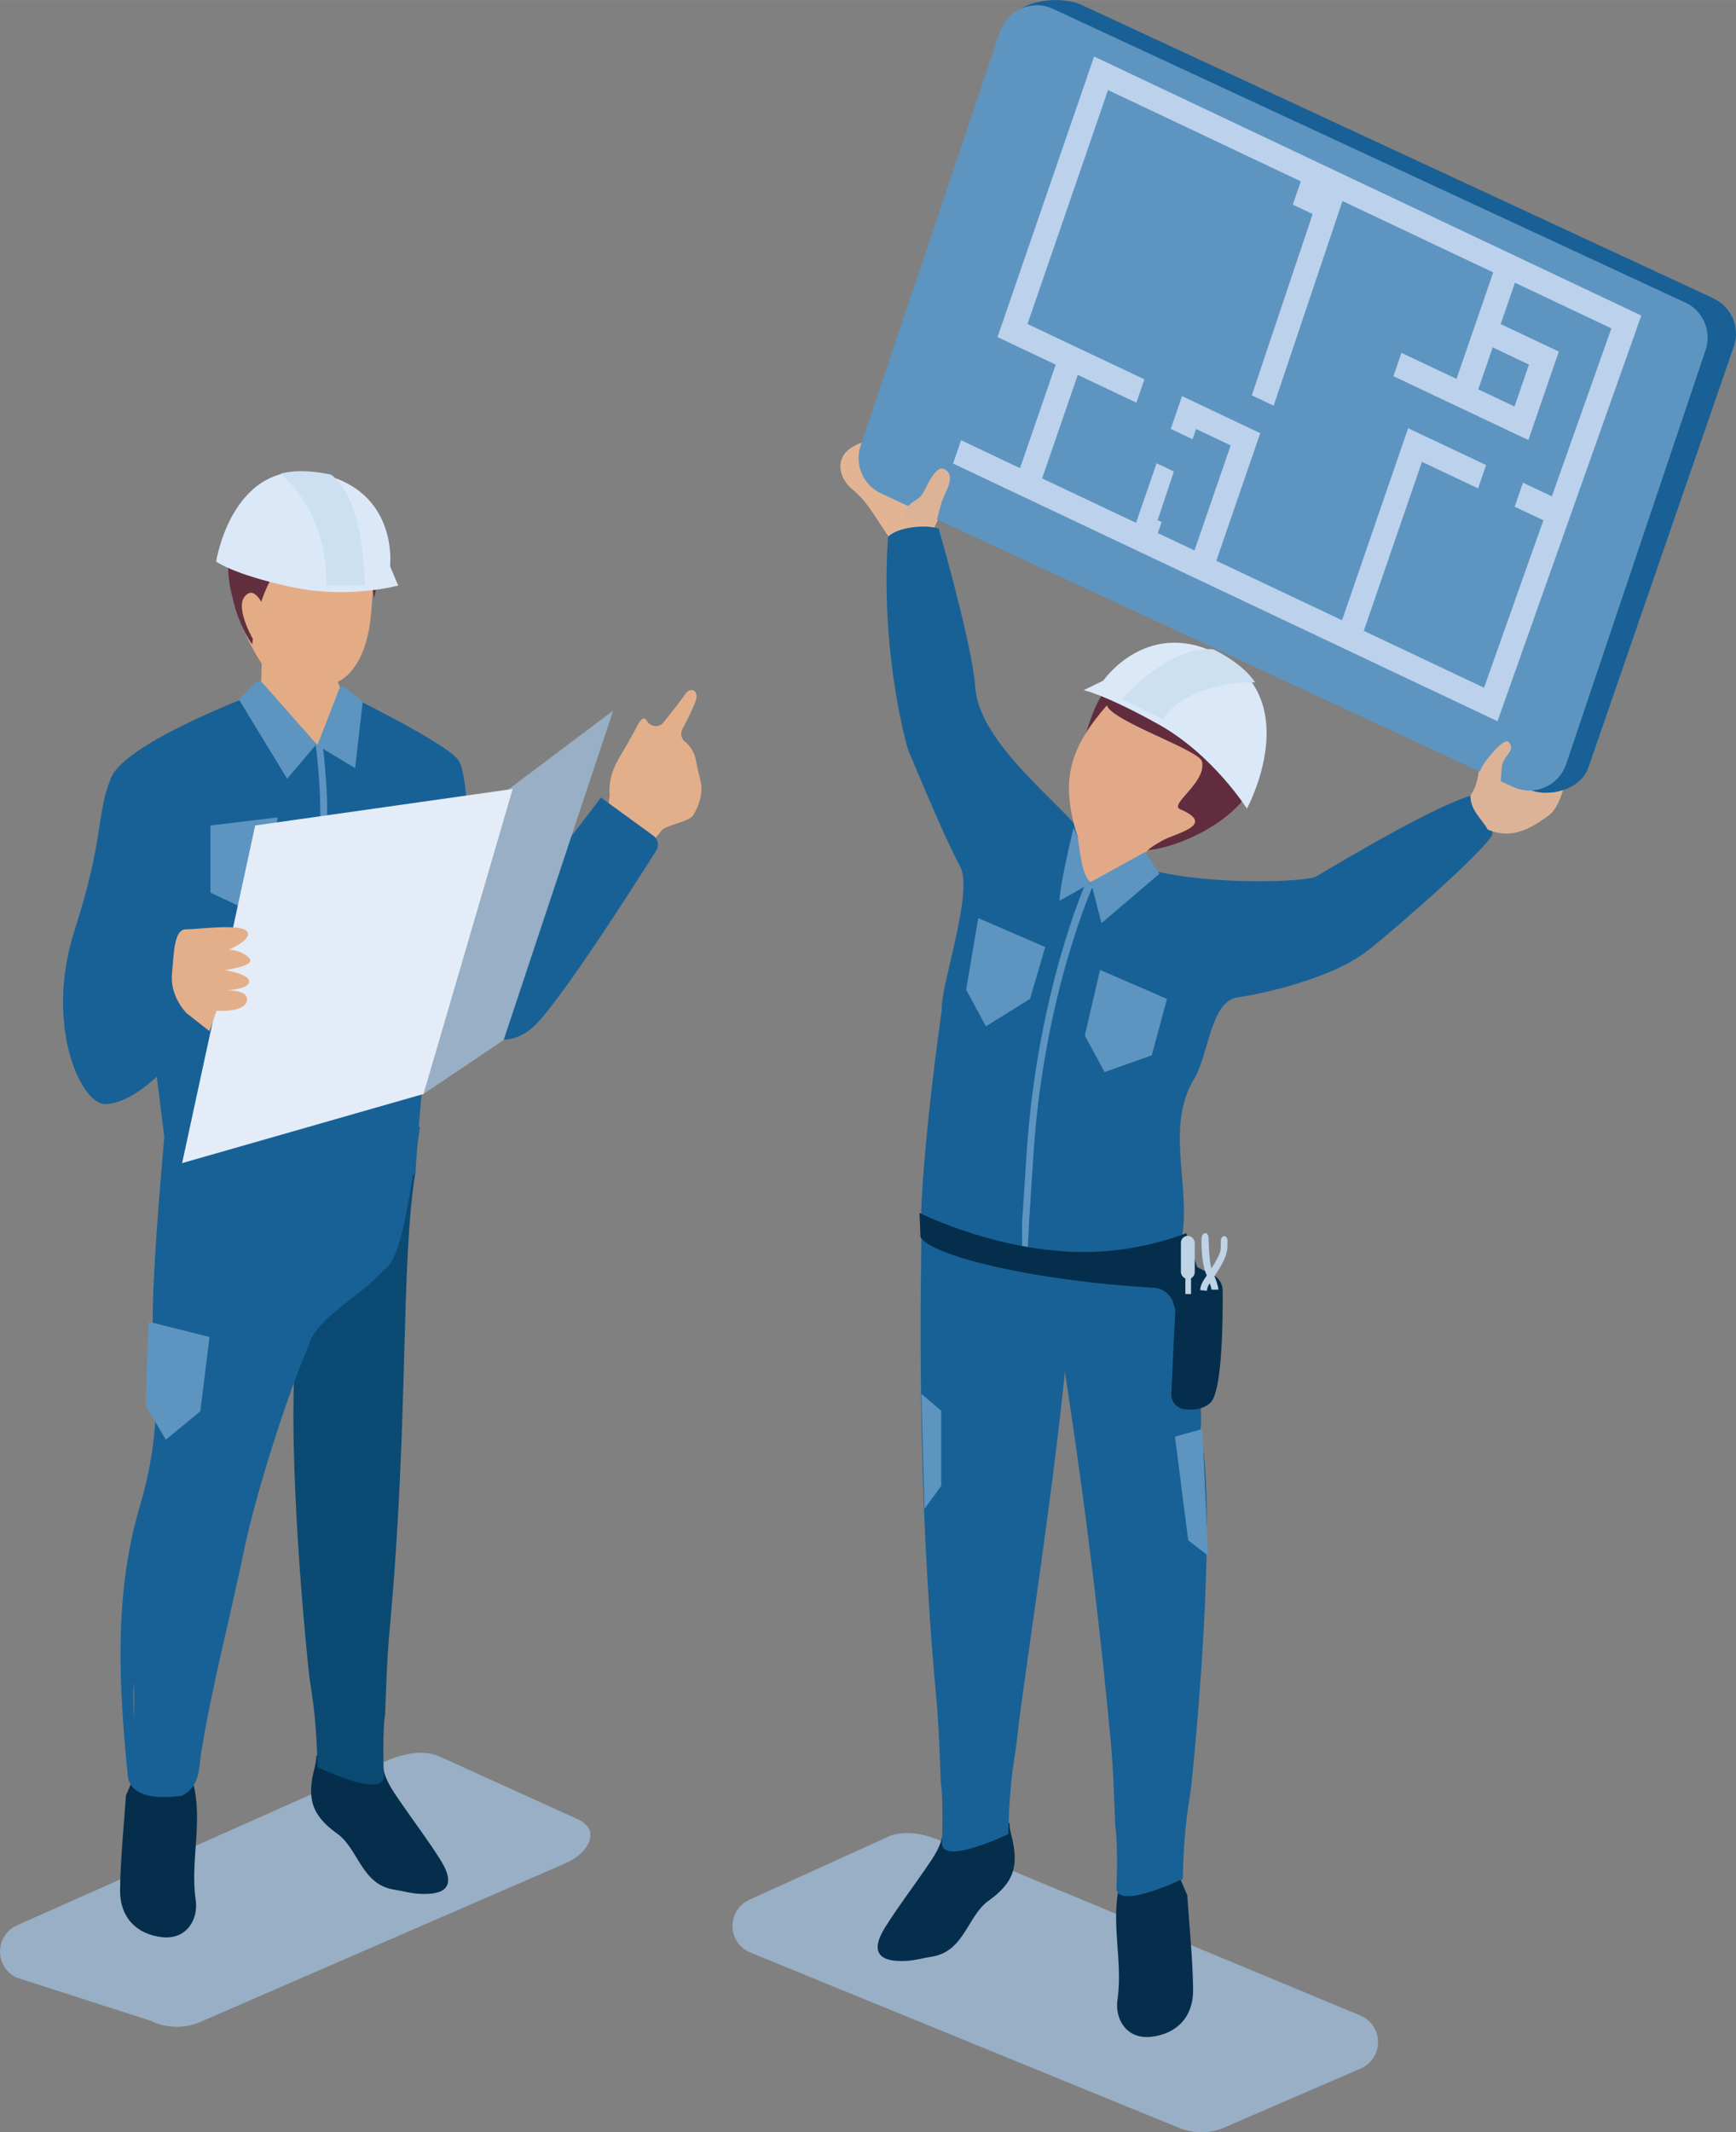 <?xml version="1.0" encoding="UTF-8"?>
<svg id="_レイヤー_2" data-name="レイヤー 2" xmlns="http://www.w3.org/2000/svg" width="71.26mm" height="87.49mm" viewBox="0 0 202 248">
  <rect x="0" y="0" width="202" height="248" fill="#808080" stroke="none"/>
  <defs>
    <style>
      .cls-1 {
        fill: #042e4b;
      }

      .cls-1, .cls-2, .cls-3, .cls-4, .cls-5, .cls-6, .cls-7, .cls-8, .cls-9, .cls-10, .cls-11, .cls-12, .cls-13, .cls-14, .cls-15, .cls-16, .cls-17, .cls-18 {
        stroke-width: 0px;
      }

      .cls-2 {
        fill: #e2a988;
      }

      .cls-3 {
        fill: #186096;
      }

      .cls-4 {
        fill: #bcd1ec;
      }

      .cls-5 {
        fill: #5d95c0;
      }

      .cls-6 {
        fill: #622f3f;
      }

      .cls-7 {
        fill: #bfd3e7;
      }

      .cls-8 {
        fill: #e4ecf7;
      }

      .cls-9 {
        fill: #0b4a73;
      }

      .cls-10 {
        fill: #98afc5;
      }

      .cls-11 {
        fill: #612d3e;
      }

      .cls-12 {
        fill: #cce0f2;
      }

      .cls-13 {
        fill: #ddb397;
      }

      .cls-14 {
        fill: #e2b494;
      }

      .cls-15 {
        fill: #dbe8f7;
      }

      .cls-16 {
        fill: #e3af8a;
      }

      .cls-17 {
        fill: #186196;
      }

      .cls-18 {
        fill: #e4ac85;
      }
    </style>
  </defs>
  <g id="_レイヤー_1-2" data-name="レイヤー 1">
    <g>
      <g>
        <path class="cls-10" d="M45.19,204.71L2.12,223.87c-2.72,1.12-2.85,4.83-.21,6.14l15.58,5.01c1.78.88,3.87.96,5.7.2l42.49-18.45c2.72-1.12,4.31-3.82,1.67-5.12l-16-7.26c-1.89-.94-4.22-.48-6.17.32Z"/>
        <path class="cls-10" d="M109.31,214.05l48.92,20.35c2.72,1.12,2.85,4.83.21,6.14l-15.58,6.74c-1.78.88-3.87.96-5.7.2l-49.81-20.36c-2.72-1.12-2.85-4.83-.21-6.14l16-7.26c1.89-.94,4.22-.48,6.17.32Z"/>
        <path class="cls-1" d="M22.42,207.19c1.27,4.55-.32,9.17.35,13.8.33,2.25-1.05,4.64-3.92,4.32-3.01-.34-4.92-2.35-4.88-5.5.05-3.66.44-7.31.68-10.96.51-1.2,1.02-2.41,1.53-3.61,0-3.95,0-7.91,0-11.86.39,0,.78,0,1.18,0,0,2.31.23,4.65-.05,6.93-.5,4.06.36,6.86,5.1,6.9Z"/>
        <path class="cls-16" d="M70.94,92.43s-.32-1.92,1.12-4.31c1.43-2.39,2.07-3.67,2.07-3.67,0,0,.64-1.44,1.12-.64,0,0,0,.02.01.02.43.73,1.42.86,1.95.19.98-1.24,2.15-2.72,2.5-3.25.64-.96,1.59-.48,1.27.64-.21.73-1.03,2.35-1.58,3.39-.25.48-.15,1.08.27,1.43.52.43,1.13,1.15,1.31,2.21.32,1.92.64,2.24.64,3.35s-.48,2.24-.96,3.03-3.19,1.12-3.66,1.76c-.28.37-.92,1.11-1.42,1.67-.37.42-.99.51-1.48.22l-3.63-2.21.48-3.83Z"/>
        <path class="cls-1" d="M44.54,205.21c.13,1.66,1.14,3.04,2.1,4.44,1.54,2.25,3.21,4.43,4.65,6.74,1.9,3.05.46,4.08-2.59,3.87-.96-.06-1.9-.33-2.85-.48-3.8-.6-4.15-4.75-6.59-6.49-3.05-2.17-3.58-4.19-2.65-7.7.12-.44.18-.9.2-1.37l7.72.98Z"/>
        <path class="cls-9" d="M36.94,205.53c-.14-6.73-.79-8.92-1-10.99-.99-9.44-2.83-31.83-1.06-41.28-.56-3.93.94-1.55,4.45-4.07,1.94-1.4,2.44-4.27,2-5.49-1.15-3.17.18.37-1.62-2.55,2.47-2.37,5.03-4.58,8.65-4.9-1.79,10.63-.74,28.58-3.03,53.39-.31,3.34-.39,6.58-.53,9.93-.18.62-.26,4.14-.13,6.95s-7.72-.98-7.72-.98Z"/>
        <path class="cls-18" d="M43.53,64.22s-.04,4.25-.41,7.7c-.68,6.24-3.81,7.37-3.81,7.37l1.36,3.73-3.73,6.15-6.65-6.31.16-5.67s-2.22-3.24-3.05-6.89c-.83-3.65-.41-7.7-.41-7.7,0,0,2.48-4.46,6.62-6.08s8.69,2.84,9.93,7.7Z"/>
        <path class="cls-6" d="M38.77,60.37s.35,1.86-3.31,3.24c-5.38,2.03-6.1,11.29-6.1,11.29.2.47-1.64-2.18-2.28-5.32-.52-1.82-1.45-6.48,1.76-10.43,2.47-3.05,8.07-3.65,9.93-2.43,0,0,4.66,2.03,5.28,5.06.62,3.04-.52,7.8-.52,7.8,0,0-.36-2.58-.98-4.86-.62-2.28-1.71-2.73-1.71-2.73,0,0-2.28-.66-2.07-1.62Z"/>
        <path class="cls-18" d="M30.79,70.79s-1.1-2.92-2.32-1.41c-1.21,1.51,1.33,5.62,1.33,5.62l.99-4.22Z"/>
        <path class="cls-15" d="M46.33,68.1s-5.82,1.62-12.54.15c-6.72-1.47-8.64-2.94-8.64-2.94,0,0,1.92-12.5,12.25-10.17,9.01,2.03,7.99,10.71,7.99,10.71l.94,2.25Z"/>
        <path class="cls-17" d="M19.12,132.2c-1.67,18.97-1.45,22.7-1.13,26.42.49,5.67-.08,11.04-1.73,16.61-3.04,10.28-2.43,20.95-1.37,31.53.16.77.88,2.84,6.3,2.1,2.13-1.18,1.91-3.09,2.24-5.11,1.26-7.78,3.39-15.77,4.98-23.49,1.29-6.28,4.94-17.85,7.53-23.82.81-3.03,5.69-5.52,8.03-8.04,1.61-1.73,2.58-.39,4.9-17.33l-29.75,1.12ZM15.62,195.58c0,1.54-.01,2.98-.02,4.38-.07-1.42-.14-2.87.02-4.38Z"/>
        <path class="cls-17" d="M30.51,80.4s-15.81,5.8-17.58,10.05c-1.77,4.26-.71,6.74-4.25,17.74-3.54,11,.71,20.22,3.54,20.22s6.02-3.19,6.02-3.19l.88,6.98s7.26,5.8,12.22,5.44c4.96-.35,16.99-1.06,16.99-1.06,0,0,.71-11.35,1.42-14.55.71-3.19,3.54-7.81,4.25-9.93s1.06-21.64-.71-23.77c-1.77-2.13-13.1-7.63-13.1-7.63l-3.19,6.03-6.49-6.33Z"/>
        <path class="cls-17" d="M52.58,89.39c-.08,1.11,3.83,16.87,5.66,16.85,1.68-.02,11.68-13.48,11.68-13.48l6.1,4.43c.55.4.7,1.16.34,1.74-2.41,3.81-10.87,17.08-14.05,20.26-3.2,3.21-6.9,1.24-7.79-.18s-7.26-7.63-7.26-7.63l5.31-22Z"/>
        <polygon class="cls-10" points="58.6 92.23 49.28 127.24 58.6 120.97 71.35 82.65 58.6 92.23"/>
        <path class="cls-12" d="M32.64,55.09s5.55,4.26,5.31,13.01h4.48s.12-9.82-3.89-12.89c0,0-3.3-.83-5.9-.12Z"/>
        <path class="cls-5" d="M30.6,79.48l6.23,7.07-3.42,4.02-5.61-9.22,1.89-1.89c.26-.26.67-.24.91.03Z"/>
        <path class="cls-5" d="M39.46,80.15l-2.54,6.54,4.4,2.65.89-7.75-2.1-1.62c-.22-.17-.54-.08-.64.18Z"/>
        <polygon class="cls-5" points="17.29 153.73 24.38 155.5 23.31 164.14 19.3 167.45 16.94 163.43 17.29 153.73"/>
        <polygon class="cls-5" points="24.49 96.01 32.28 95.07 31.57 103.11 28.51 105.71 24.49 103.82 24.49 96.01"/>
        <path class="cls-5" d="M37.87,98.31l-.79-.1c.58-4.74-.34-11.54-.35-11.61l.79-.11c.04.28.94,6.97.35,11.81Z"/>
        <polygon class="cls-8" points="59.66 91.76 29.69 96.01 21.19 135.28 49.28 127.24 59.66 91.76"/>
        <path class="cls-16" d="M21.66,117.78s-1.89-1.89-1.65-4.49.24-5.2,1.65-5.2,6.37-.71,7.08.24-2.12,2.13-2.12,2.13c0,0,1.42,0,2.36.95s-2.83,1.42-2.83,1.42c0,0,3.07.47,2.83,1.42s-3.07.95-3.07.95c0,0,3.07-.24,2.83,1.18s-3.54,1.18-3.54,1.18l-.83,2.37-2.71-2.13Z"/>
        <g>
          <path class="cls-14" d="M104.21,63.44c1.49.27,2.8-.17,4.03-.98.82-1.86,1.65-3.73,2.64-5.97-2.79.02-5.33-.54-6.65-3.38-1.22-2.62-3.68-2.01-5.2-1.02-1.87,1.21-1.48,3.5.18,4.85,2.21,1.81,3.21,4.44,5.01,6.5Z"/>
          <path class="cls-1" d="M130.38,218.78c-1.27,4.55.32,9.17-.35,13.8-.33,2.25,1.05,4.64,3.92,4.32,3.01-.34,4.92-2.35,4.88-5.5-.05-3.66-.44-7.31-.68-10.96-.51-1.2-1.02-2.41-1.53-3.61,0-3.95,0-7.91,0-11.86-.39,0-.78,0-1.18,0,0,2.31-.23,4.65.05,6.93.5,4.06-.36,6.86-5.1,6.9Z"/>
          <path class="cls-17" d="M137.63,218.54c.14-6.73.79-8.92,1-10.99.99-9.44,2.83-31.83,1.06-41.28.56-3.93-2.58-22.07-2.13-23.3,1.15-3.17-12.19,3.51-15.81,3.19,1.79,10.63,5.22,31.67,7.5,56.47.31,3.34.39,6.58.53,9.93.18.62.26,4.14.13,6.95-.13,2.81,7.72-.98,7.72-.98Z"/>
          <path class="cls-1" d="M109.73,213.01c-.13,1.66-1.14,3.04-2.1,4.44-1.54,2.25-3.21,4.43-4.65,6.74-1.9,3.05-.46,4.08,2.59,3.87.96-.06,1.9-.33,2.85-.48,3.8-.6,4.15-4.75,6.59-6.49,3.05-2.17,3.58-4.19,2.65-7.7-.12-.44-.18-.9-.2-1.37l-7.72.98Z"/>
          <path class="cls-17" d="M117.33,213.33c.14-6.73.79-8.92,1-10.99.99-9.44,7.89-50.63,6.12-60.09.56-3.93-13.55-2.7-17.17-3.02-.18,11.47-.63,33.38,1.66,58.19.31,3.34.39,6.58.53,9.93.18.62.26,4.14.13,6.95-.13,2.81,7.72-.98,7.72-.98Z"/>
          <path class="cls-17" d="M113.48,79.93c-.25-4.01-3.16-14.66-4.25-18.45-1.54-.51-4.76-.2-5.9.95-.94,13.72,2.26,24.6,2.36,24.84,1.35,3.19,4.35,10.44,6.02,13.48,1.64,2.99-2.34,14.06-2.12,16.68-1.06,7.45-2.21,17.42-2.42,24.07,5.8,5.92,22.85,5.64,30.39,2.19.95-5.9-1.97-12.72,1.42-18.27,1.62-2.66,1.89-8.94,4.96-9.4,4.08-.62,10.93-2.42,14.52-4.97.36,0,13.36-11.07,15.15-13.87.23-2.12-.73-3.6-2.5-4.63-4.22,1.24-14.25,7.19-17.96,9.39-1.03.61-11.96,1.12-19.37-.77-2.99-.3-6.73.9-7.54-3.79-1.97-3.35-12.33-10.69-12.75-17.45Z"/>
          <path class="cls-13" d="M180.28,94.8c1.53-1.24,2.72-5.74,1.14-7.61-3.51,4.03-6.29,2.08-8.9-1.11-.58,2.13-.06,4.5-1.42,6.45-.02,1.68,1.28,2.68,2.03,3.96,2.8,1.19,5.01-.12,7.15-1.7Z"/>
          <path class="cls-5" d="M124.93,96.25s-1.53,6.15-1.65,8.52c0,0,3.54-1.95,3.78-2.25s-2.12-6.27-2.12-6.27Z"/>
          <path class="cls-11" d="M131.54,98.5c1.77,1.83,14.78-2.74,14.87-9.82.07-5.25-3.32-11.29-8.33-12.24-5.01-.94-9.15,1.69-11.03,6.8-1.41,3.85-3.03,10.37-.71,13.25,1.28.28.64.18.4-.63-1.37-4.58.61-8.01,3.72-11.33,1.84,2.87,1.38,6.41,3.04,9.23.8,1.35-.62,2.13-1.28,3.07-1.14,1.61-3.11.16-.68,1.67Z"/>
          <path class="cls-2" d="M132.37,101.58c.76-2.43.64-2.53,2.83-3.79,1.53-.88,6.45-1.82,2.12-3.67-1.34-.57,3.11-3.11,2.54-5.56-.31-1.32-10.57-4.72-11.06-6.53-4.22,4.86-5.55,8.63-3.4,15.3.73,5.28.95,7.44,6.98,4.26Z"/>
          <path class="cls-15" d="M126.08,80.27s2.41.46,8.73,3.98c6.32,3.52,10.28,9.8,10.28,9.8,0,0,6.78-12.44-2.98-17.78-8.52-4.67-13.73,2.89-13.73,2.89l-2.3,1.12Z"/>
          <polygon class="cls-5" points="133.25 99.09 126.93 102.58 128.17 107.37 134.9 101.63 133.25 99.09"/>
          <polygon class="cls-5" points="113.83 106.78 121.62 110.15 119.85 116.18 114.72 119.37 112.42 115.11 113.83 106.78"/>
          <polygon class="cls-5" points="128 112.81 135.79 116.18 134.02 122.74 128.53 124.69 126.23 120.44 128 112.81"/>
          <polygon class="cls-5" points="136.72 167.09 139.91 166.21 140.57 180.93 138.26 179.16 136.72 167.09"/>
          <path class="cls-5" d="M107.22,162.13l2.3,1.95v8.75l-1.95,2.66s-.35-12.06-.35-13.36Z"/>
          <path class="cls-5" d="M119.32,146.21s-.37-.02-.38-.44l-.02-3.4v-.13s.02,0,.02,0c0-.27.03-.67.07-1.27l.45-6.89c1.23-18.67,6.89-31.43,6.95-31.55l.83.35c-.06.12-5.76,12.75-6.98,31.25-.4,6.07-.51,7.74-.53,8.16v3.4s0-3.35,0-3.32c0,.03,0,.04,0,.05h0c-.03.16-.11,3.79-.38,3.79Z"/>
          <g>
            <path class="cls-1" d="M106.99,141.07s9.68,4.91,20.39,4.53c5.86-.21,10.65-2.17,10.65-2.17l1.27,3.94,1.57.81c.83.26,1.39,1.02,1.4,1.89.03,3.43-.04,11.83-1.44,13.09-.93.84-2.15.88-3.1.73-.86-.14-1.48-.91-1.44-1.78l.47-9.77-.21-.73c-.3-1.04-1.22-1.77-2.29-1.83-14.16-.84-25.67-3.66-27.15-5.87l-.12-2.84Z"/>
            <rect class="cls-7" x="137.41" y="143.74" width="1.61" height="5.02" rx=".8" ry=".8"/>
            <rect class="cls-7" x="137.93" y="147.01" width=".66" height="3.5"/>
            <path class="cls-7" d="M140.44,150.13l-.79-.08c.07-.67.29-.99.68-1.57.21-.31.5-.73.88-1.35.96-1.6.84-1.72.83-2.67s.83-.84.79-.12.19,1.32-.94,3.19c-.39.65-.69,1.08-.9,1.39-.38.56-.5.72-.55,1.19Z"/>
            <path class="cls-7" d="M141.77,150h-.8c0-.1-.12-.64-.68-1.98-.47-1.13-.52-3.48-.47-4.06.04-.58.75-.84.8,0,.04.84.07,2.94.41,3.75.34.81.74,1.86.74,2.28Z"/>
          </g>
          <path class="cls-12" d="M146.05,79.37s-7.49-.35-10.79,4.29l-4.7-2.35s5.29-6.17,10.59-5.8c0,0,3.34,1.5,4.9,3.86Z"/>
          <path class="cls-3" d="M199.38,34.7L125.83.56c-2.44-1.13-7.42-.58-8.28,1.96l-14.11,48.85c-.74,2.19.29,4.58,2.38,5.55l71.92,34.84c2.44,1.13,6.22.06,7.08-2.48l16.94-49.02c.74-2.19-.29-4.58-2.38-5.55Z"/>
          <path class="cls-5" d="M196.08,35.18L122.53,1.03c-2.44-1.13-5.31.11-6.17,2.66l-16.22,48.15c-.74,2.19.29,4.58,2.38,5.55l73.55,34.14c2.44,1.13,5.31-.11,6.17-2.66l16.22-48.15c.74-2.19-.29-4.58-2.38-5.55Z"/>
          <path class="cls-13" d="M171.81,91.34s.27-1.42.62-2.13,2.59-3.48,3.1-2.93c.97,1.06-.71,1.6-.8,3.02s-.18,2.48-.18,2.48c0,0-2.21.09-2.74-.44Z"/>
          <path class="cls-13" d="M105.22,60.18s-.47-.12.24-1.06,1.53-.95,2.01-1.89,1.42-2.96,2.24-2.72,1.18,1.06.35,2.72-.83,3.07-1.3,3.67-3.54-.71-3.54-.71Z"/>
        </g>
      </g>
      <path class="cls-4" d="M174.26,83.89l-63.36-29.98.93-2.71,6.86,3.25,4.15-12.04-6.77-3.21,11.24-32.63,63.67,30.13-16.73,47.18ZM158.67,73.36l14.01,6.63,6.91-19.48-3.34-1.58.96-2.79,3.36,1.59,6.93-19.54-11.22-5.31-1.66,4.81,6.76,3.2-3.54,10.29-15.7-7.43.93-2.71,6.41,3.03,4.27-12.39-17.54-8.3-8.01,23.8-2.54-1.2,7.08-21.09-2.31-1.09.93-2.71-22.43-10.62-9.37,27.21,13.6,6.44-.93,2.71-6.82-3.23-4.15,12.04,10.93,5.17,2.39-6.93,2.01.95-1.89,5.68.47.19-.45,1.3,4.27,2.02,4.21-12.22-4.03-1.91-.41,1.19-2.53-1.2,1.31-3.81,9.1,4.31-5.11,14.84,14.63,6.92,7.69-22.34,9.07,4.29-.93,2.71-6.53-3.09-6.76,19.63ZM172.01,45.28l4.22,2,1.68-4.88-4.22-2-1.68,4.88Z"/>
    </g>
  </g>
</svg>